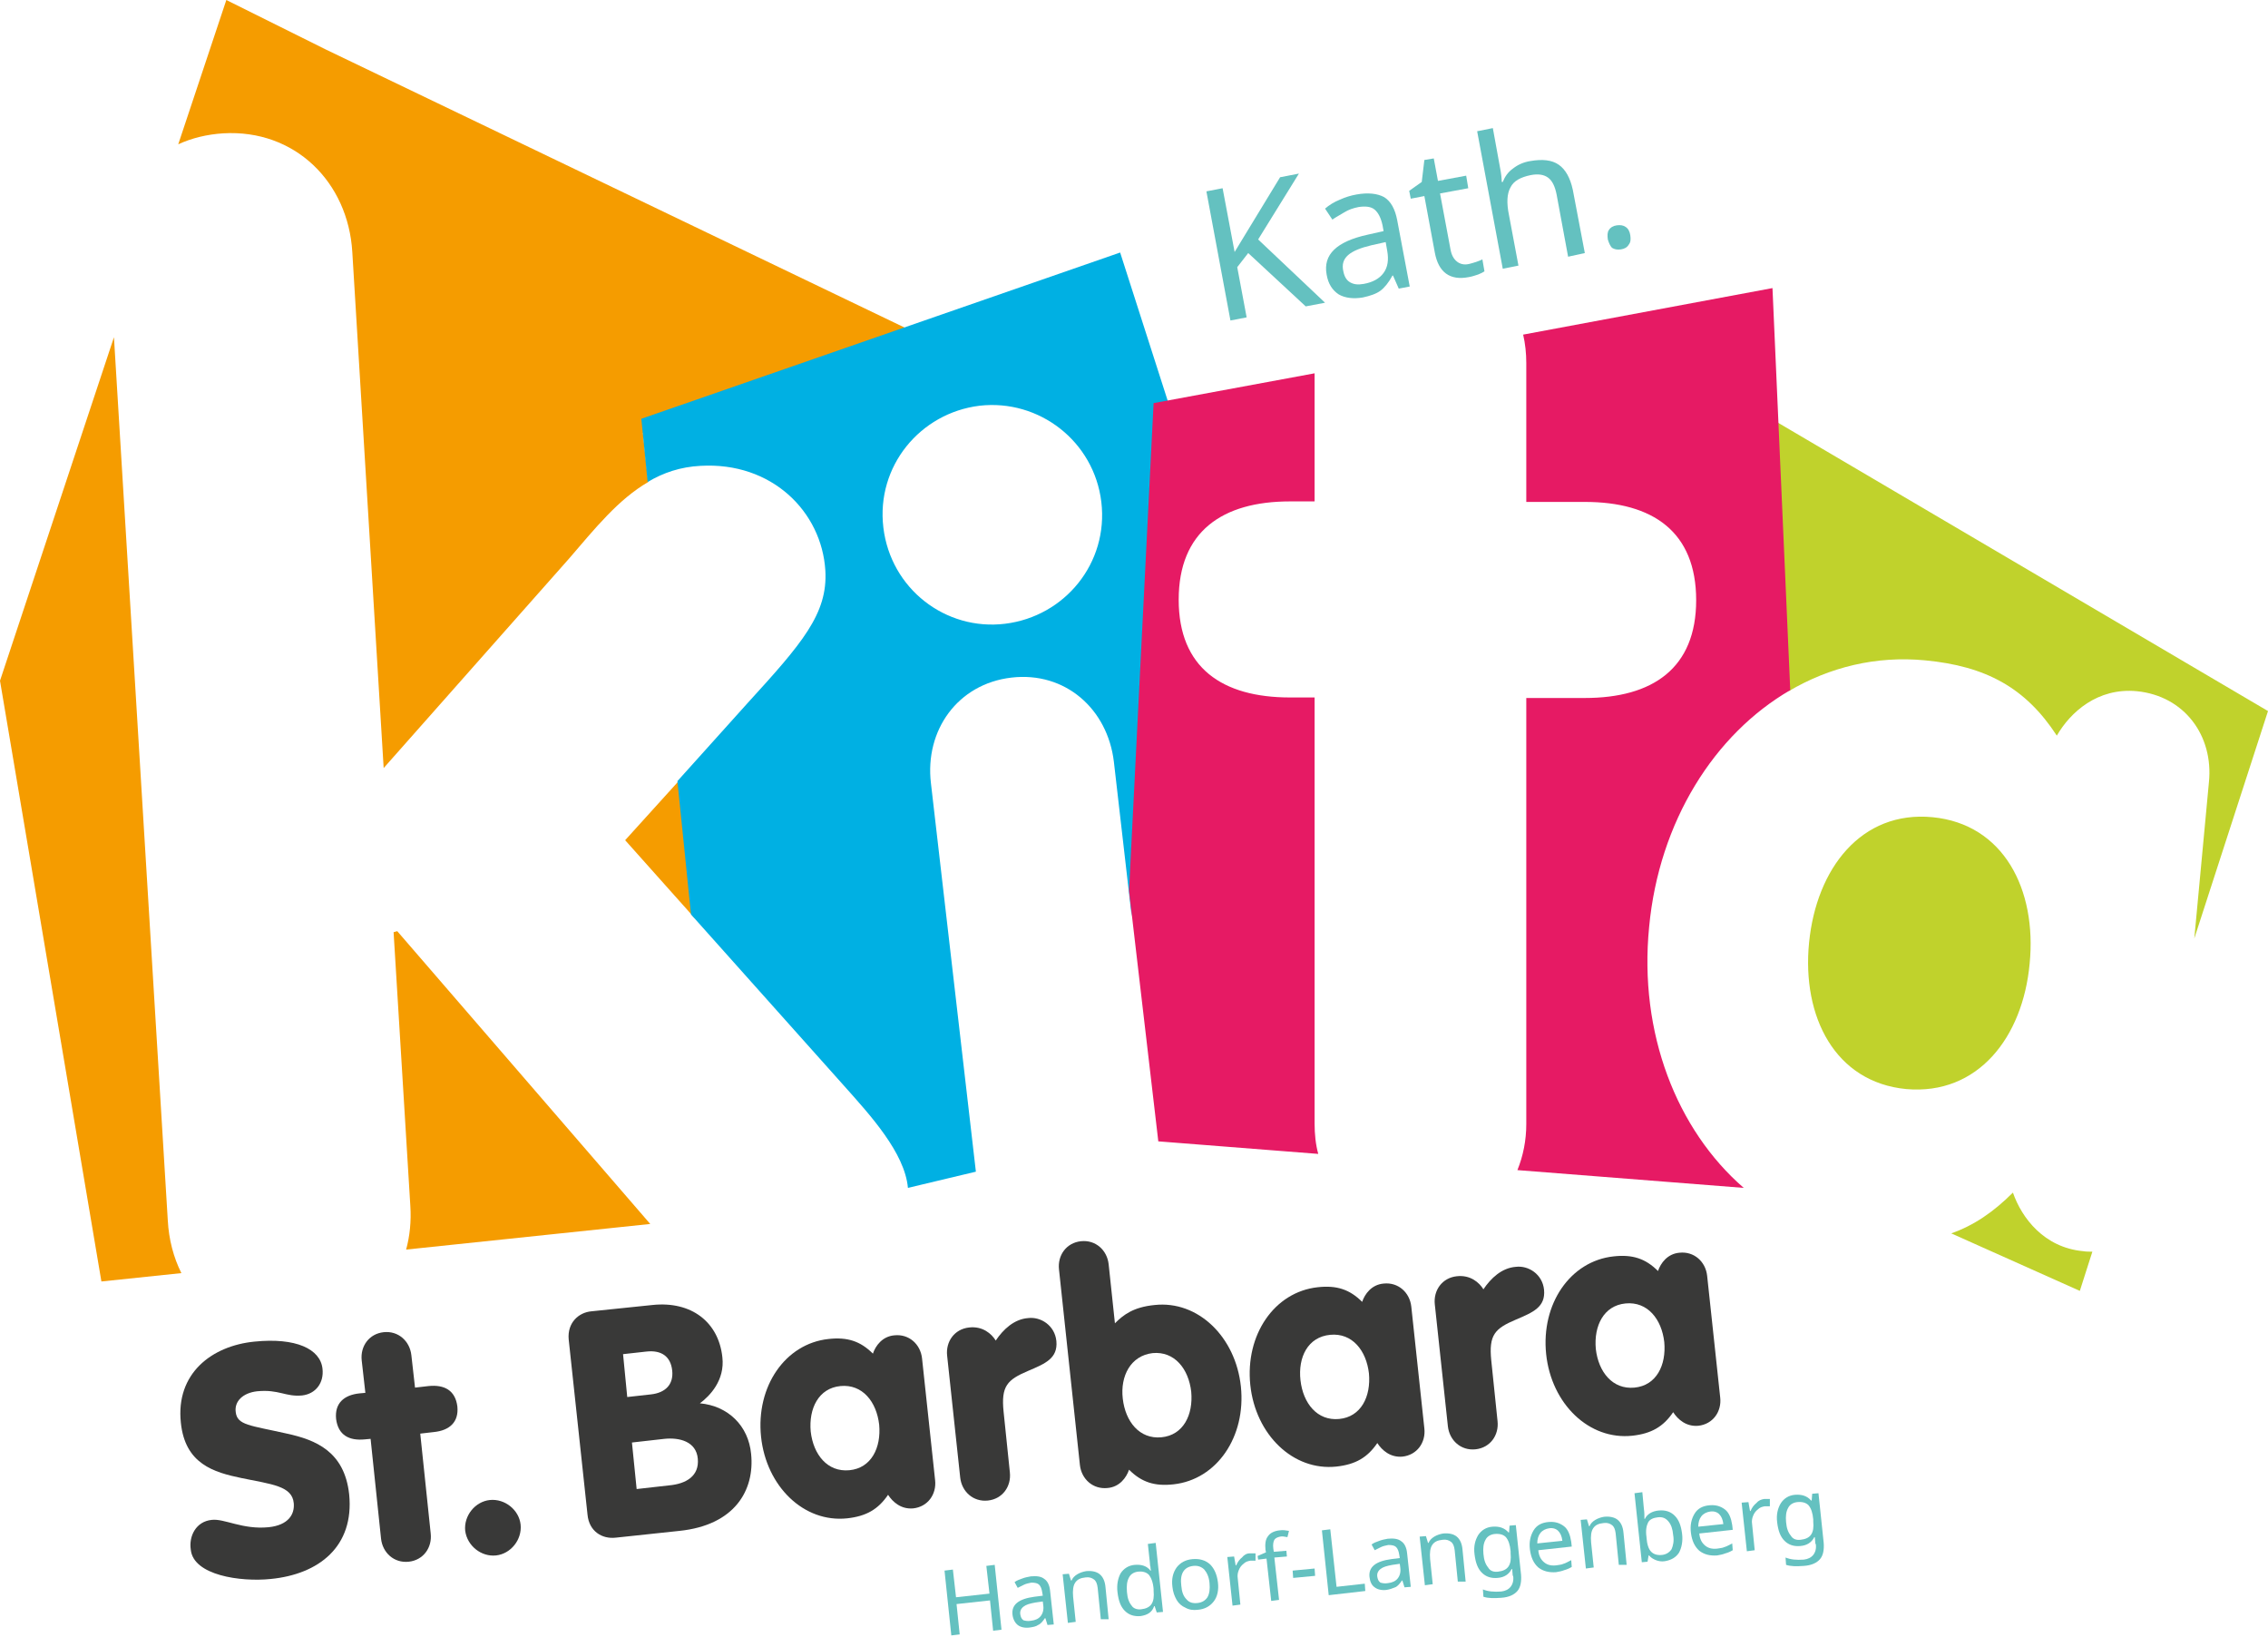 <?xml version="1.0" encoding="UTF-8"?>
<!DOCTYPE svg  PUBLIC '-//W3C//DTD SVG 1.1//EN'  'http://www.w3.org/Graphics/SVG/1.1/DTD/svg11.dtd'>
<svg enable-background="new 0 0 433.9 315" version="1.1" viewBox="0 0 433.9 315" xml:space="preserve" xmlns="http://www.w3.org/2000/svg">

			<polygon points="352.2 271.8 37 304.9 31.8 255.8 347 222.7" fill="none"/>
			<path d="m40.5 290.7c2.4-0.3 5.9 1.9 10.9 1.4 3.8-0.4 5-2.5 4.8-4.6-0.3-3.3-4.2-3.6-10-4.8-5.3-1.1-10.8-2.7-11.6-10.6-1-9.4 5.9-14.7 14.1-15.5 7.9-0.8 12.6 1.4 13 5.2 0.3 2.7-1.3 4.8-3.9 5.1-3.2 0.3-4.4-1.2-8.6-0.8-2.7 0.3-4.4 1.9-4.1 4 0.3 2.5 2.7 2.5 9.8 4.1 5.5 1.2 11 3.4 11.9 11.6 1 10-5.8 15.3-15 16.2-5.8 0.6-14.8-0.7-15.3-5.6-0.4-2.6 1-5.4 4-5.7z" fill="#393938"/>
			<path d="m70.9 275.2-1.1 0.1c-3 0.3-5.1-0.8-5.5-3.9-0.3-3 1.5-4.6 4.5-4.9l1.1-0.1-0.7-6.2c-0.3-2.7 1.4-5.1 4.2-5.4s5 1.7 5.3 4.4l0.7 6.2 2.6-0.3c3-0.3 5.1 0.8 5.5 3.9 0.3 3-1.5 4.6-4.5 4.9l-2.6 0.3 2 19.1c0.3 2.7-1.4 5.1-4.2 5.4s-5-1.7-5.3-4.4l-2-19.1z" fill="#393938"/>
			<path d="m93.7 286.9c2.9-0.3 5.6 1.9 5.9 4.7 0.3 2.9-1.9 5.6-4.7 5.9s-5.5-1.8-5.9-4.7c-0.3-2.9 1.9-5.6 4.7-5.9z" fill="#393938"/>
			<path d="m108.8 256.2c-0.3-3.2 1.9-5.2 4.4-5.4l11.6-1.2c7.5-0.8 12.7 3.3 13.4 10 0.5 4.4-2.4 7.4-4.3 8.8 5.4 0.5 9.3 4.3 9.8 9.7 0.7 6.9-3.1 13.6-13.7 14.7l-12.2 1.3c-2.6 0.3-5.1-1.2-5.4-4.4l-3.6-33.5zm11.2 11 4.5-0.5c2.8-0.3 4.4-1.9 4.1-4.6s-2.1-3.9-4.9-3.6l-4.5 0.5 0.8 8.2zm1.8 17.6 6.2-0.7c3.3-0.3 5.8-1.8 5.5-5.1s-3.5-4.1-6.4-3.8l-6.2 0.7 0.9 8.9z" fill="#393938"/>
			<path d="m178.9 283.1c0.3 2.7-1.4 5.1-4.2 5.4-2.3 0.2-3.9-1.2-4.8-2.6-1.9 2.8-4.2 4.1-7.8 4.5-8.3 0.9-15.5-6.1-16.5-15.6-1-9.6 4.6-17.8 12.9-18.7 3.6-0.4 6.1 0.4 8.5 2.8 0.5-1.5 1.8-3.3 4.1-3.5 2.8-0.3 5 1.7 5.3 4.4l2.5 23.3zm-23.8-9.3c0.5 4.4 3.2 7.8 7.4 7.4s6.1-4.3 5.7-8.7c-0.5-4.4-3.2-7.8-7.4-7.4s-6.1 4.3-5.7 8.7z" fill="#393938"/>
			<path d="m181.2 259.3c-0.3-2.7 1.4-5.1 4.2-5.4 2.6-0.3 4.3 1.2 5.1 2.5 1.4-2.1 3.5-4.1 6.2-4.3 2.4-0.3 5.1 1.4 5.4 4.4 0.3 3.3-2.1 4.3-5.4 5.7-4 1.7-5.2 2.9-4.7 7.8l1.2 11.6c0.3 2.7-1.4 5.1-4.2 5.4s-5-1.7-5.3-4.4l-2.5-23.3z" fill="#393938"/>
			<path d="m202.6 242.8c-0.3-2.7 1.4-5.1 4.2-5.4s5 1.7 5.3 4.4l1.2 11.3c1.6-1.6 3.5-3.1 7.6-3.5 8.3-0.9 15.5 6.1 16.5 15.6 1 9.6-4.6 17.8-12.9 18.7-3.6 0.4-6.1-0.4-8.5-2.8-0.5 1.5-1.8 3.3-4.1 3.5-2.8 0.3-5-1.7-5.3-4.4l-4-37.4zm12.2 24.7c0.5 4.4 3.2 7.8 7.4 7.4s6.1-4.3 5.7-8.7c-0.5-4.4-3.2-7.8-7.4-7.4-4.2 0.5-6.2 4.4-5.7 8.7z" fill="#393938"/>
			<path d="m272.5 273.2c0.3 2.7-1.4 5.1-4.2 5.4-2.3 0.2-3.9-1.2-4.8-2.6-1.9 2.8-4.2 4.1-7.8 4.5-8.3 0.9-15.5-6.1-16.5-15.6-1-9.6 4.6-17.8 12.9-18.7 3.6-0.4 6.1 0.4 8.5 2.8 0.5-1.5 1.8-3.3 4.1-3.5 2.8-0.3 5 1.7 5.3 4.4l2.5 23.3zm-23.7-9.2c0.5 4.4 3.2 7.8 7.4 7.4s6.1-4.3 5.7-8.7c-0.5-4.4-3.2-7.8-7.4-7.4-4.3 0.4-6.2 4.3-5.7 8.7z" fill="#393938"/>
			<path d="m274.5 249.5c-0.3-2.7 1.4-5.1 4.2-5.4 2.6-0.3 4.3 1.2 5.1 2.5 1.4-2.1 3.5-4.1 6.2-4.3 2.4-0.3 5.1 1.4 5.4 4.4 0.3 3.3-2.1 4.3-5.4 5.7-4 1.7-5.2 2.9-4.7 7.8l1.2 11.6c0.3 2.7-1.4 5.1-4.2 5.4s-5-1.7-5.3-4.4l-2.5-23.3z" fill="#393938"/>
			<path d="m329.1 267.3c0.3 2.7-1.4 5.1-4.2 5.4-2.3 0.2-3.9-1.2-4.8-2.6-1.9 2.8-4.2 4.1-7.8 4.5-8.3 0.9-15.5-6.1-16.5-15.6-1-9.6 4.6-17.8 12.9-18.7 3.6-0.4 6.1 0.4 8.5 2.8 0.5-1.5 1.8-3.3 4.1-3.5 2.8-0.3 5 1.7 5.3 4.4l2.5 23.3zm-23.8-9.3c0.5 4.4 3.2 7.8 7.4 7.4s6.1-4.3 5.7-8.7c-0.5-4.4-3.2-7.8-7.4-7.4s-6.1 4.3-5.7 8.7z" fill="#393938"/>
		
		
			<path d="m124 92.2-1-9.4 51-19.7-111.6-53.6-19.1-9.5-9.2 27.6c2.6-1.2 5.5-1.9 8.6-2.1 13.7-0.8 23.9 9.3 24.7 22.7l6 98.7 35.5-40.1c4.9-5.7 9.4-11.3 15.1-14.6zm-48.7 86.1 3.2 52.3c0.2 3-0.1 5.8-0.8 8.4l46.7-4.9-48.4-56-0.7 0.2zm-53.5-113.8-21.8 65.7 19.4 114.9 15.3-1.6c-1.5-3-2.4-6.4-2.6-10.1l-10.3-168.9zm97.8 96.2 13.3 14.9-2.8-26.5-10.5 11.6z" fill="#F59C00"/>
			<path d="m178.1 149.8c-1.2-10.1 5.1-19 15.4-20.2s18.4 6 19.6 16.1l3.4 29.5 6.7-96.1 0.6-1.2-9.5-29.6-91.6 31.8 1.2 12.1c3-1.8 6.3-2.9 10.1-3.1 13.7-0.8 23.2 8.8 23.9 20 0.5 8.3-4.5 14-14.9 25.4l-13.4 14.9 2.6 25.5 29.3 32.8c5 5.6 11.6 12.8 12.2 19.5l13-3.1-8.6-74.3zm-9.1-48.9c-1.4-11.7 7-21.9 18.4-23.3 11.4-1.3 21.9 6.8 23.3 18.4 1.4 11.7-7 21.9-18.4 23.3s-21.9-6.7-23.3-18.4z" fill="#00B0E3"/>
			<path d="m385.1 228.1c-3.7 3.7-7.5 6.3-11.8 7.8l24.6 11 2.4-7.5c-0.6 0-1.2 0-1.8-0.1-7.4-0.7-11.7-6.3-13.4-11.2zm34.7-48.6 14.1-43.5-94-55.3 2.3 51.5c7.8-4.6 16.7-6.8 26.1-5.9 11.6 1.1 19.2 5.2 25.2 14.4 2.6-4.5 7.8-9.2 15.3-8.5 9.1 0.9 14.7 8.5 13.8 17.4l-2.8 29.9zm-31.5 4.8c1.4-14.2-5-26.7-18.6-28s-22.2 9.8-23.6 24 5 26.7 18.6 28c13.7 1.2 22.3-9.9 23.6-24z" fill="#C0D22C"/>
			<path d="m251.5 133.4h-4.7c-13 0-21.3-5.7-21.3-18.7s8.3-18.8 21.3-18.8h4.7v-24.5l-30.8 5.7-4.7 93.3 5.6 47.9 30.6 2.4c-0.5-1.8-0.7-3.8-0.7-5.8v-81.5zm64 43.9c1.9-20.2 12.5-36.9 27-45.3l-3.4-76.9-47.7 8.9c0.4 1.7 0.6 3.6 0.6 5.4v26.6h11.2c13 0 21.3 5.7 21.3 18.8 0 13-8.3 18.7-21.3 18.7h-11.2v81.5c0 3.1-0.6 6.1-1.7 8.8l43.3 3.4c-12.8-11.1-20.1-29.6-18.1-49.9z" fill="#E61A64"/>
		
		
			<polygon points="353.9 296.8 180.7 315 179.1 299.7 352.3 281.4" fill="none"/>
			<path d="m191.6 311.7-1.6 0.2-0.6-5.8-6.4 0.7 0.6 5.8-1.6 0.2-1.3-12.4 1.6-0.2 0.6 5.3 6.4-0.7-0.6-5.3 1.6-0.2 1.3 12.4z" fill="#64C1C0"/>
			<path d="m200.4 310.8-0.4-1.3h-0.1c-0.4 0.6-0.8 1.1-1.3 1.3-0.4 0.3-1 0.4-1.7 0.5-0.9 0.1-1.7-0.1-2.2-0.5s-0.9-1.1-1-2c-0.2-1.9 1.2-3 4.2-3.4l1.6-0.2-0.1-0.6c-0.1-0.7-0.3-1.2-0.6-1.5s-0.8-0.4-1.5-0.4c-0.5 0.1-1 0.2-1.4 0.4l-1.2 0.6-0.6-1.1c0.4-0.3 0.9-0.5 1.5-0.7 0.5-0.2 1.1-0.3 1.6-0.4 1.1-0.1 2 0 2.6 0.5 0.6 0.4 1 1.2 1.1 2.3l0.7 6.4-1.2 0.1zm-3.2-0.8c0.9-0.1 1.5-0.4 1.9-0.9s0.6-1.2 0.5-2l-0.1-0.8-1.4 0.2c-1.1 0.2-1.8 0.4-2.3 0.8s-0.7 0.9-0.6 1.5c0.1 0.5 0.2 0.8 0.6 1.1 0.4 0.1 0.8 0.2 1.4 0.1z" fill="#64C1C0"/>
			<path d="m210.6 309.7-0.6-6c-0.1-0.8-0.3-1.3-0.7-1.6s-0.9-0.5-1.6-0.4c-1 0.1-1.6 0.4-2 1s-0.5 1.5-0.4 2.7l0.5 4.8-1.5 0.2-1-9.3 1.2-0.1 0.4 1.3h0.1c0.2-0.5 0.6-0.9 1.1-1.2s1.1-0.5 1.7-0.6c1.1-0.1 2 0.1 2.6 0.6s1 1.3 1.1 2.5l0.6 6.1h-1.5z" fill="#64C1C0"/>
			<path d="m218.2 309.1c-1.2 0.1-2.2-0.2-3-1s-1.2-1.9-1.4-3.5c-0.2-1.5 0.1-2.8 0.6-3.7 0.6-0.9 1.5-1.5 2.7-1.6 1.3-0.1 2.3 0.2 3 1.1h0.1c0-0.1-0.1-0.3-0.1-0.7-0.1-0.3-0.1-0.6-0.1-0.7l-0.4-3.7 1.5-0.2 1.4 13.2-1.2 0.1-0.4-1.2h-0.1c-0.4 1.2-1.3 1.7-2.6 1.9zm0.1-1.3c0.9-0.1 1.6-0.4 2-1s0.5-1.4 0.4-2.6v-0.3c-0.1-1.3-0.5-2.2-0.9-2.7-0.5-0.5-1.2-0.7-2.1-0.6-0.8 0.1-1.4 0.5-1.7 1.1-0.4 0.7-0.5 1.6-0.4 2.8s0.4 2 0.9 2.6c0.3 0.5 1 0.8 1.8 0.7z" fill="#64C1C0"/>
			<path d="m233 302.6c0.2 1.5-0.1 2.8-0.8 3.7s-1.7 1.5-3.1 1.6c-0.8 0.1-1.6 0-2.3-0.4-0.7-0.3-1.3-0.8-1.7-1.5s-0.7-1.5-0.8-2.5c-0.2-1.5 0.1-2.7 0.8-3.7 0.7-0.9 1.7-1.5 3.1-1.6 1.3-0.1 2.4 0.2 3.3 1 0.8 0.8 1.3 1.9 1.5 3.4zm-7 0.7c0.1 1.2 0.4 2 1 2.6 0.5 0.6 1.2 0.8 2.1 0.7s1.5-0.5 1.9-1.1c0.4-0.7 0.5-1.6 0.4-2.7-0.1-1.2-0.5-2-1-2.6-0.5-0.5-1.2-0.8-2.1-0.7-1.8 0.2-2.6 1.5-2.3 3.8z" fill="#64C1C0"/>
			<path d="m239.1 297.1h1.1v1.4h-1c-0.5 0.1-0.9 0.2-1.3 0.6-0.4 0.3-0.7 0.7-0.9 1.2s-0.3 1-0.2 1.6l0.5 5-1.5 0.2-1-9.3 1.3-0.1 0.3 1.7h0.1c0.3-0.7 0.7-1.2 1.1-1.5 0.4-0.5 0.9-0.8 1.5-0.8z" fill="#64C1C0"/>
			<path d="m246.2 297.7-2.4 0.2 0.9 8.1-1.5 0.2-0.9-8.1-1.6 0.2-0.1-0.7 1.6-0.7-0.1-0.5c-0.1-1.1 0-2 0.5-2.6 0.4-0.6 1.2-1 2.2-1.1 0.6-0.1 1.2 0 1.8 0.1l-0.3 1.2c-0.5-0.1-1-0.2-1.4-0.1-0.5 0.1-0.9 0.3-1.1 0.6-0.2 0.4-0.3 0.9-0.2 1.7l0.1 0.6 2.4-0.2 0.1 1.1z" fill="#64C1C0"/>
			<path d="m247.4 301.8-0.1-1.4 4.2-0.4 0.1 1.4-4.2 0.4z" fill="#64C1C0"/>
			<path d="m254.2 305.1-1.3-12.4 1.6-0.2 1.2 11 5.4-0.6 0.1 1.4-7 0.8z" fill="#64C1C0"/>
			<path d="m268.7 303.6-0.4-1.3h-0.1c-0.4 0.6-0.8 1.1-1.3 1.3s-1 0.4-1.7 0.5c-0.9 0.1-1.7-0.1-2.2-0.5-0.6-0.4-0.9-1.1-1-2-0.2-1.9 1.2-3 4.2-3.4l1.6-0.2-0.1-0.6c-0.1-0.7-0.3-1.2-0.6-1.5s-0.8-0.4-1.5-0.4c-0.5 0.1-1 0.2-1.4 0.4l-1.2 0.6-0.6-1.1c0.4-0.3 0.9-0.5 1.5-0.7 0.5-0.2 1.1-0.3 1.6-0.4 1.1-0.1 2 0 2.6 0.5 0.6 0.4 1 1.2 1.1 2.3l0.7 6.4-1.2 0.1zm-3.2-0.8c0.9-0.1 1.5-0.4 1.9-0.9s0.6-1.2 0.5-2l-0.1-0.8-1.4 0.2c-1.1 0.2-1.8 0.4-2.3 0.8s-0.7 0.9-0.6 1.5c0.1 0.5 0.2 0.8 0.6 1.1 0.4 0.1 0.8 0.2 1.4 0.1z" fill="#64C1C0"/>
			<path d="m278.9 302.5-0.6-6c-0.1-0.8-0.3-1.3-0.7-1.6s-0.9-0.5-1.6-0.4c-1 0.1-1.6 0.4-2 1s-0.5 1.5-0.4 2.7l0.5 4.8-1.5 0.2-1-9.3 1.2-0.1 0.4 1.3h0.1c0.2-0.5 0.6-0.9 1.1-1.2s1.1-0.5 1.7-0.6c1.1-0.1 2 0.1 2.6 0.6s1 1.3 1.1 2.5l0.6 6.1h-1.5z" fill="#64C1C0"/>
			<path d="m289.4 301.3-0.1-1.2h-0.1c-0.5 1-1.4 1.6-2.7 1.7-1.2 0.1-2.2-0.2-3-1s-1.2-1.9-1.4-3.5c-0.2-1.5 0.1-2.7 0.7-3.7 0.6-0.9 1.5-1.5 2.7-1.6 1.3-0.1 2.3 0.2 3.1 1.1h0.1l0.1-1.3 1.2-0.1 1 9.5c0.1 1.3-0.1 2.4-0.7 3.1s-1.6 1.2-3.1 1.3c-1.4 0.1-2.5 0.1-3.4-0.2l-0.1-1.4c1 0.4 2.1 0.5 3.5 0.4 0.8-0.1 1.4-0.4 1.8-0.9s0.6-1.2 0.5-2l-0.1-0.2zm-2.8-0.7c0.9-0.1 1.6-0.4 2-1s0.5-1.4 0.4-2.5v-0.4c-0.1-1.2-0.4-2.1-0.9-2.7-0.5-0.5-1.2-0.7-2.2-0.6-0.8 0.1-1.4 0.5-1.7 1.1-0.4 0.7-0.5 1.6-0.4 2.7 0.1 1.2 0.4 2 0.9 2.6 0.4 0.7 1.1 0.9 1.9 0.8z" fill="#64C1C0"/>
			<path d="m297.7 300.7c-1.4 0.1-2.5-0.2-3.4-0.9-0.9-0.8-1.4-1.9-1.6-3.4s0.1-2.7 0.7-3.7 1.6-1.5 2.9-1.6c1.2-0.1 2.1 0.2 2.9 0.8s1.2 1.7 1.4 3l0.1 0.9-6.4 0.7c0.1 1.1 0.5 1.8 1.1 2.3s1.3 0.7 2.3 0.6c0.5-0.1 1-0.1 1.4-0.3 0.4-0.1 0.9-0.4 1.5-0.7l0.1 1.3c-0.5 0.3-1 0.5-1.4 0.6-0.5 0.2-1 0.3-1.6 0.4zm-1.3-8.4c-0.7 0.1-1.3 0.4-1.7 0.9s-0.6 1.2-0.6 2l4.8-0.5c-0.1-0.9-0.4-1.5-0.8-1.9s-1-0.6-1.7-0.5z" fill="#64C1C0"/>
			<path d="m309.7 299.3-0.6-6c-0.1-0.8-0.3-1.3-0.7-1.6s-0.9-0.5-1.6-0.4c-1 0.1-1.6 0.4-2 1s-0.5 1.5-0.4 2.7l0.5 4.8-1.5 0.2-1-9.3 1.2-0.1 0.4 1.3h0.1c0.2-0.5 0.6-0.9 1.1-1.2s1.1-0.5 1.7-0.6c1.1-0.1 2 0.1 2.6 0.6s1 1.3 1.1 2.5l0.6 6.1h-1.5z" fill="#64C1C0"/>
			<path d="m317.4 288.9c1.2-0.1 2.2 0.2 3 1s1.2 1.9 1.4 3.4-0.1 2.8-0.6 3.7c-0.6 0.9-1.5 1.4-2.7 1.6-0.6 0.1-1.2 0-1.7-0.2s-1-0.5-1.3-0.9h-0.1c-0.1 0.7-0.2 1.1-0.2 1.2l-1.1 0.1-1.4-13.2 1.5-0.2 0.3 3.2c0.1 0.6 0.1 1.3 0.1 1.9h0.1c0.4-0.9 1.4-1.5 2.7-1.6zm-0.2 1.3c-0.9 0.1-1.6 0.4-1.9 1s-0.5 1.5-0.3 2.8v0.1c0.1 1.3 0.4 2.2 0.9 2.7s1.2 0.7 2.1 0.6c0.8-0.1 1.4-0.5 1.8-1.1 0.3-0.7 0.5-1.6 0.3-2.7-0.1-1.2-0.4-2-0.9-2.6s-1.1-0.9-2-0.8z" fill="#64C1C0"/>
			<path d="m328.5 297.5c-1.4 0.1-2.5-0.2-3.4-0.9-0.9-0.8-1.4-1.9-1.6-3.4s0.1-2.7 0.7-3.7 1.6-1.5 2.9-1.6c1.2-0.1 2.1 0.2 2.9 0.8s1.2 1.7 1.4 3l0.1 0.9-6.4 0.7c0.1 1.1 0.5 1.8 1.1 2.3s1.3 0.7 2.3 0.6c0.5-0.1 1-0.1 1.4-0.3 0.4-0.1 0.9-0.4 1.5-0.7l0.1 1.3c-0.5 0.3-1 0.5-1.4 0.6-0.5 0.2-1 0.3-1.6 0.4zm-1.3-8.4c-0.7 0.1-1.3 0.4-1.7 0.9s-0.6 1.2-0.6 2l4.8-0.5c-0.1-0.9-0.4-1.5-0.8-1.9s-1-0.6-1.7-0.5z" fill="#64C1C0"/>
			<path d="m337.5 286.7h1.1v1.4h-1c-0.5 0.1-0.9 0.2-1.3 0.6-0.4 0.3-0.7 0.7-0.9 1.2s-0.3 1-0.2 1.6l0.5 5-1.5 0.2-1-9.3 1.3-0.1 0.3 1.7h0.1c0.3-0.7 0.7-1.2 1.1-1.5 0.4-0.5 0.9-0.7 1.5-0.8z" fill="#64C1C0"/>
			<path d="m347.3 295.2-0.1-1.2h-0.1c-0.5 1-1.4 1.6-2.7 1.7-1.2 0.1-2.2-0.2-3-1s-1.2-1.9-1.4-3.5c-0.2-1.5 0.1-2.7 0.7-3.7 0.6-0.9 1.5-1.5 2.7-1.6 1.3-0.1 2.3 0.2 3.1 1.1h0.1l0.1-1.3 1.2-0.1 1 9.5c0.1 1.3-0.1 2.4-0.7 3.1s-1.6 1.2-3.1 1.3c-1.4 0.1-2.5 0.1-3.4-0.2l-0.1-1.4c1 0.4 2.1 0.5 3.5 0.4 0.8-0.1 1.4-0.4 1.8-0.9s0.6-1.2 0.5-2l-0.1-0.2zm-2.8-0.7c0.9-0.1 1.6-0.4 2-1s0.5-1.4 0.4-2.5v-0.4c-0.1-1.2-0.4-2.1-0.9-2.7-0.5-0.5-1.2-0.7-2.2-0.6-0.8 0.1-1.4 0.5-1.7 1.1-0.4 0.7-0.5 1.6-0.4 2.7 0.1 1.2 0.4 2 0.9 2.6 0.4 0.7 1.1 0.9 1.9 0.8z" fill="#64C1C0"/>
		
	
	
		<polygon points="358.3 57.2 235.5 80.2 227.1 35.6 350 12.5" fill="none"/>
		<path d="m253.5 57.9-3.7 0.7-11-10.2-2.1 2.7 1.8 9.6-3.1 0.6-4.6-24.7 3.1-0.6 2.3 12.2 1.7-2.8 7-11.5 3.6-0.7-7.8 12.6 12.8 12.1z" fill="#64C1C0"/>
		<path d="m267.6 55.2-1.1-2.5h-0.1c-0.7 1.3-1.5 2.3-2.3 2.9s-2 1-3.4 1.3c-1.8 0.3-3.4 0.1-4.6-0.6-1.2-0.8-2-2-2.3-3.8-0.7-3.8 1.9-6.3 7.8-7.6l3.1-0.7-0.2-1.1c-0.3-1.4-0.8-2.4-1.5-3s-1.8-0.7-3.1-0.5c-1 0.2-1.9 0.5-2.7 1s-1.6 0.9-2.3 1.4l-1.4-2.1c0.8-0.7 1.8-1.3 2.8-1.7 1.1-0.5 2.1-0.8 3.2-1 2.2-0.4 4-0.2 5.3 0.5 1.3 0.8 2.1 2.3 2.5 4.4l2.4 12.7-2.1 0.4zm-6.7-0.9c1.7-0.3 3-1 3.8-2.1s1-2.5 0.7-4.2l-0.3-1.7-2.7 0.6c-2.1 0.5-3.6 1.1-4.5 1.9s-1.2 1.8-0.9 3.1c0.2 1 0.6 1.7 1.3 2.1s1.5 0.5 2.6 0.3z" fill="#64C1C0"/>
		<path d="m281 50.5c0.4-0.1 0.8-0.2 1.4-0.4 0.5-0.2 0.9-0.3 1.2-0.5l0.4 2.3c-0.3 0.2-0.7 0.4-1.2 0.6-0.6 0.2-1.2 0.4-1.8 0.5-3.6 0.7-5.8-0.9-6.5-4.7l-2-10.8-2.6 0.5-0.3-1.5 2.4-1.7 0.5-4.2 1.8-0.3 0.8 4.3 5.4-1 0.4 2.4-5.4 1 2 10.7c0.2 1.1 0.6 1.8 1.2 2.3s1.4 0.7 2.3 0.5z" fill="#64C1C0"/>
		<path d="m300 49.1-2.2-11.9c-0.3-1.5-0.8-2.6-1.6-3.2s-1.9-0.8-3.4-0.5c-1.9 0.4-3.2 1.1-3.8 2.3-0.7 1.2-0.8 3-0.3 5.4l1.8 9.6-3 0.6-4.9-26.3 3-0.6 1.4 7.7c0.2 1 0.3 1.9 0.3 2.6h0.2c0.4-1 1-1.9 2-2.6 0.9-0.7 2-1.2 3.3-1.4 2.3-0.4 4.1-0.2 5.4 0.7s2.2 2.5 2.7 4.8l2.3 12.1-3.2 0.7z" fill="#64C1C0"/>
		<path d="m307.6 45.8c-0.1-0.7-0.1-1.4 0.2-1.8 0.3-0.5 0.8-0.8 1.5-0.9s1.3 0 1.7 0.3c0.5 0.3 0.8 0.9 0.9 1.6s0.1 1.3-0.3 1.8c-0.3 0.5-0.8 0.8-1.5 0.9s-1.2 0-1.7-0.3c-0.3-0.3-0.6-0.9-0.8-1.6z" fill="#64C1C0"/>

</svg>
